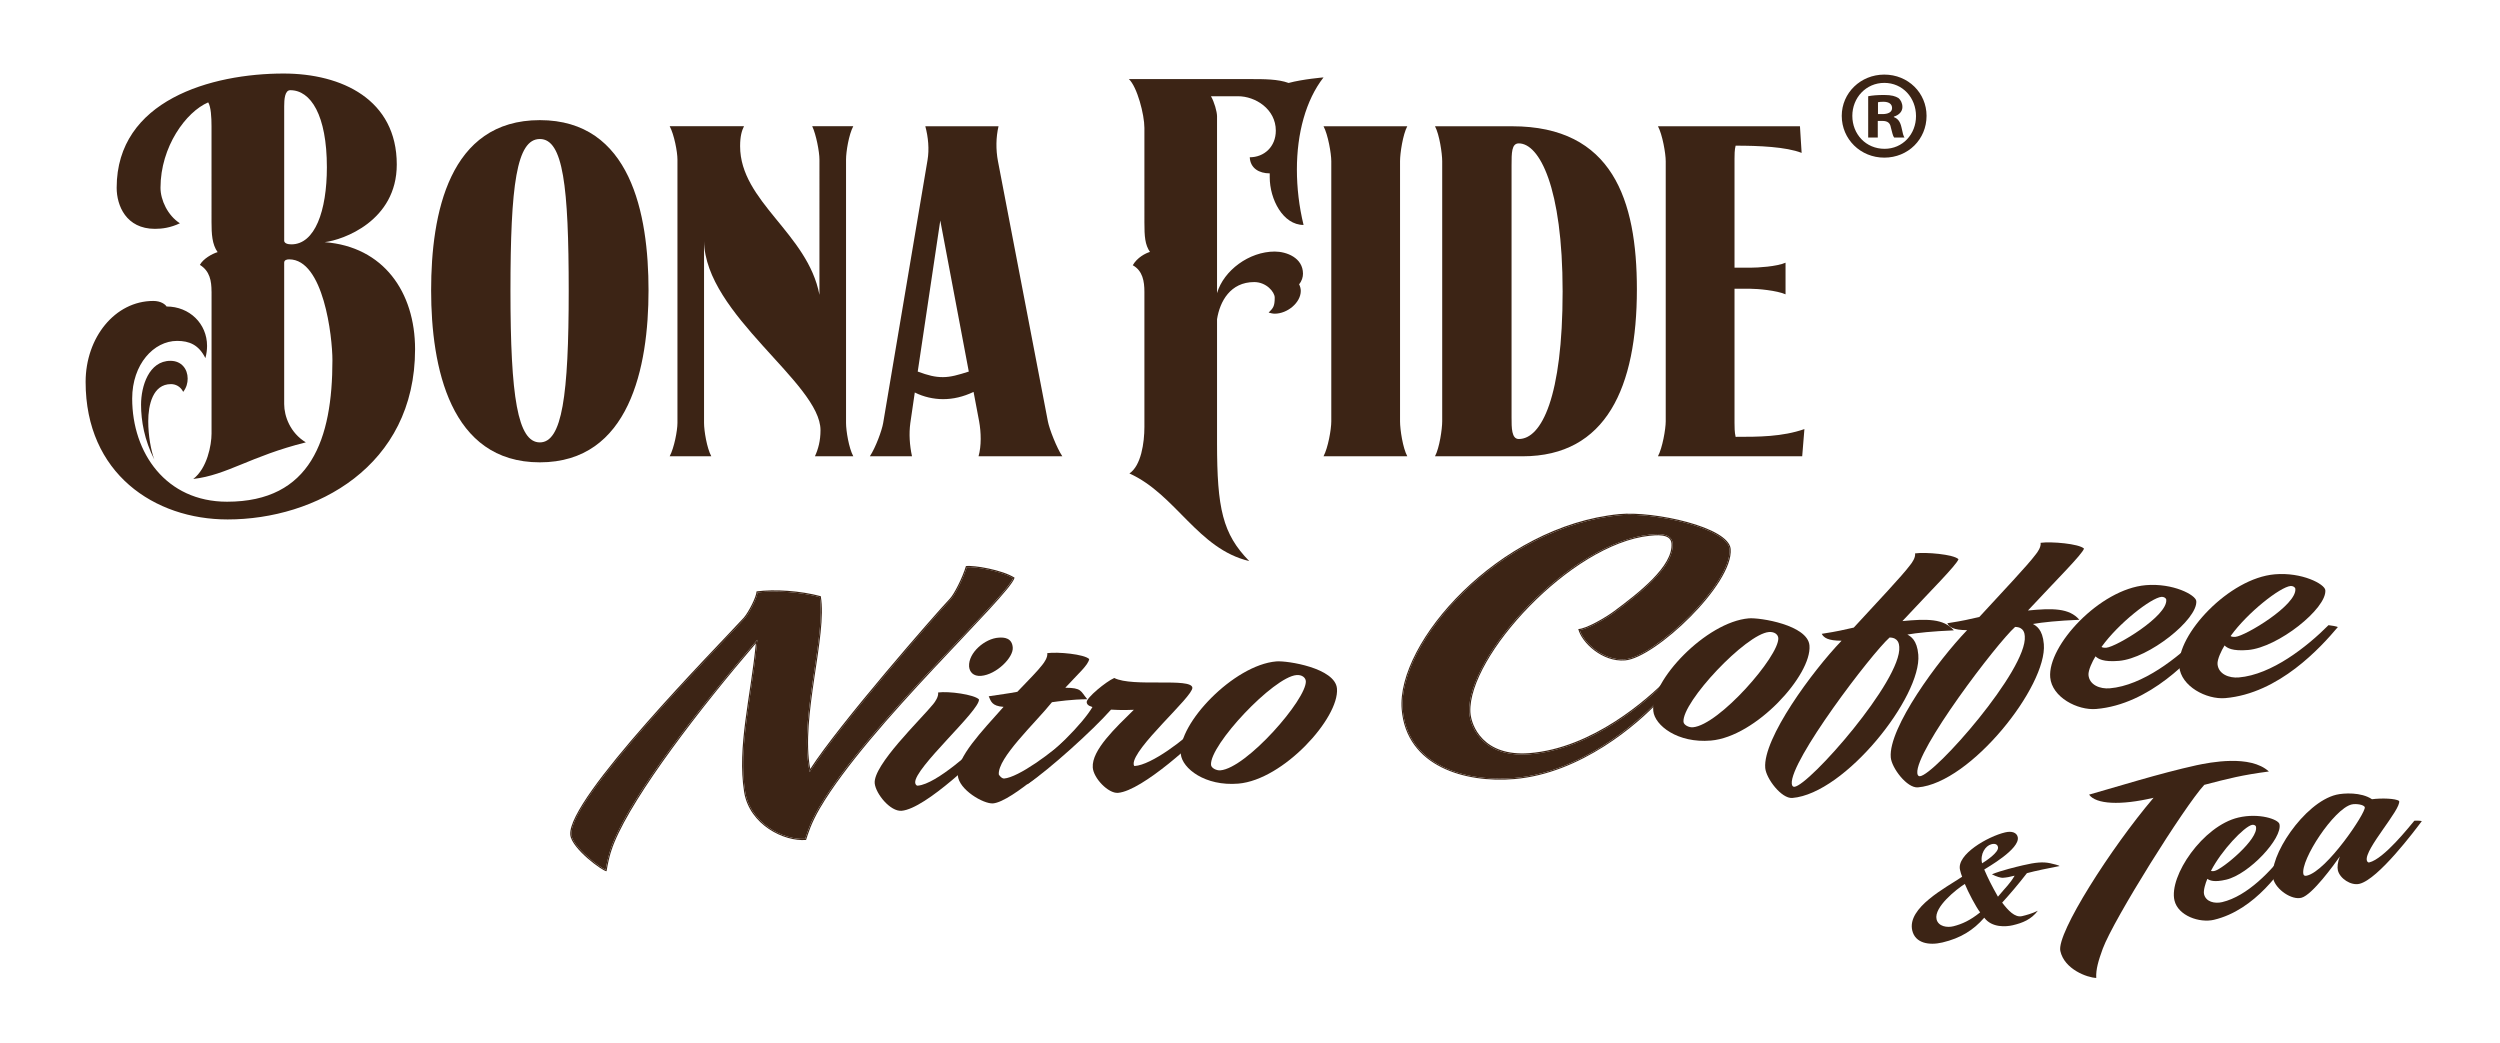 <?xml version="1.0" encoding="utf-8"?>
<!-- Generator: Adobe Illustrator 28.1.0, SVG Export Plug-In . SVG Version: 6.00 Build 0)  -->
<svg version="1.1" id="Layer_1" xmlns="http://www.w3.org/2000/svg" xmlns:xlink="http://www.w3.org/1999/xlink" x="0px" y="0px"
	 viewBox="0 0 612 255.29" style="enable-background:new 0 0 612 255.29;" xml:space="preserve">
<style type="text/css">
	.st0{fill:#3C2415;}
</style>
<g>
	<g>
		<g>
			<g>
				<path class="st0" d="M386.36,153.99c0.8,3.27,5.89,8.15,11.48,7.68c7.34-0.62,26.55-18.69,25.83-27.28
					c-0.45-5.38-18.81-9.35-27.28-8.54c-29.55,2.91-54.64,31.48-53.26,47.82c1.18,13.96,15.48,18.07,27.58,17.05
					c16.34-1.38,30.22-13.48,35.47-19.13c0.84-1.11,1.3-3.13,1.75-5.15c-4.61,4.66-18.07,16.73-33.59,17.93
					c-11.18,0.84-14.2-6.62-14.39-10.04c-0.62-13.59,24.56-41.13,43.86-43.17c1.34-0.11,5.15-0.64,5.36,1.84
					c0.47,5.59-8.04,12.14-14.02,16.6C393.1,151.13,388.33,153.93,386.36,153.99z M395.33,149.83c7.08-5.28,14.59-11.38,14.13-16.85
					c-0.05-0.61-0.3-1.1-0.73-1.46c-1.18-0.98-3.43-0.77-4.65-0.66c-0.11,0.01-0.2,0.02-0.3,0.03c-8.83,0.93-19.89,7.42-29.58,17.34
					c-9.13,9.35-14.84,19.61-14.54,26.13c0.11,2.06,1.14,5.06,3.68,7.3c2.67,2.34,6.37,3.36,11.01,3.01
					c6.74-0.52,13.81-3.12,21.02-7.71c5.46-3.48,9.69-7.29,12.06-9.61c-0.38,1.63-0.81,3.18-1.48,4.08
					c-2.73,2.94-17.14,17.51-35.28,19.03c-6.65,0.56-12.95-0.46-17.74-2.88c-5.72-2.89-9.02-7.7-9.54-13.92
					c-0.33-3.94,0.9-8.71,3.56-13.8c2.65-5.07,6.59-10.23,11.4-14.92c10.91-10.64,24.78-17.49,38.06-18.79
					c0.76-0.07,1.59-0.11,2.48-0.11c7.5,0,18.82,2.53,22.94,5.97c0.97,0.81,1.49,1.62,1.56,2.42c0.31,3.71-3.45,10-9.81,16.4
					c-2.79,2.81-5.87,5.41-8.66,7.3c-2.94,1.99-5.39,3.12-7.1,3.27c-5.15,0.44-10.05-3.86-11.09-7.15
					C388.94,153.91,393.34,151.31,395.33,149.83L395.33,149.83z"/>
				<path class="st0" d="M397.82,161.39c1.71-0.14,4.16-1.27,7.1-3.27c2.79-1.9,5.87-4.49,8.66-7.3c6.36-6.41,10.12-12.69,9.81-16.4
					c-0.07-0.8-0.59-1.61-1.56-2.42c-4.11-3.43-15.44-5.97-22.94-5.97c-0.89,0-1.72,0.04-2.48,0.11
					c-13.28,1.31-27.15,8.16-38.06,18.79c-4.81,4.69-8.75,9.85-11.4,14.92c-2.66,5.09-3.89,9.87-3.56,13.8
					c0.52,6.22,3.82,11.03,9.54,13.92c4.78,2.42,11.08,3.44,17.74,2.88c18.13-1.53,32.55-16.1,35.28-19.03
					c0.67-0.89,1.1-2.45,1.48-4.08c-2.37,2.32-6.6,6.13-12.06,9.61c-7.21,4.6-14.28,7.19-21.02,7.71
					c-4.64,0.35-8.35-0.66-11.01-3.01c-2.54-2.24-3.57-5.24-3.68-7.3c-0.3-6.52,5.41-16.78,14.54-26.13
					c9.69-9.92,20.75-16.4,29.58-17.34c0.09-0.01,0.19-0.02,0.3-0.03c1.21-0.11,3.47-0.32,4.65,0.66c0.44,0.37,0.68,0.86,0.73,1.46
					c0.46,5.47-7.05,11.56-14.13,16.85l0,0c-1.99,1.48-6.39,4.08-8.6,4.41C387.76,157.53,392.66,161.82,397.82,161.39z"/>
			</g>
			<g>
				<path class="st0" d="M418.82,181.29c-8.13,0.69-13.72-3.7-14.09-7.22c-0.77-7.4,12.95-21.82,23.39-22.7
					c2.66-0.22,14.42,1.61,14.84,6.65C443.56,165.22,429.83,180.36,418.82,181.29z M433.03,154.72
					c-5.61,0.47-21.32,17.16-20.91,21.99c0.07,0.79,1.35,1.41,2.29,1.33c6.41-0.54,21.15-17.44,20.92-21.84
					C435.26,155.33,434.4,154.61,433.03,154.72z"/>
				<path class="st0" d="M469.6,160.27c0.86,10.22-17.87,33.98-30.83,35.07c-2.66,0.22-6.42-4.75-6.64-7.34
					c-0.61-7.2,11.56-23.74,18.69-31.15c-3.34-0.01-4.34-0.72-4.86-1.69c4.15-0.64,5.14-0.94,7.85-1.53
					c5.91-6.44,11.77-12.59,13.79-15.3c0.46-0.55,1.37-1.85,1.21-2.86c2.58-0.36,9.44,0.22,10.63,1.42
					c-0.53,1.49-6.62,7.52-13.73,15.15c5.97-0.57,10.09-0.63,12.59,2.27c-5.2,0.22-9.01,0.61-11.37,1.03
					C467.7,155.79,469.29,156.6,469.6,160.27z M438.63,191.87c0.05,0.58,0.35,0.77,0.64,0.74c3.6-0.3,26.36-26.14,25.67-34.28
					c-0.05-0.65-0.19-2.23-2.37-2.27C458.06,160.08,438.09,186.34,438.63,191.87z"/>
				<path class="st0" d="M500.33,157.68c0.86,10.22-17.87,33.98-30.83,35.07c-2.66,0.22-6.42-4.75-6.64-7.34
					c-0.61-7.2,11.56-23.74,18.69-31.15c-3.33-0.01-4.34-0.72-4.85-1.69c4.15-0.64,5.14-0.94,7.84-1.53
					c5.91-6.44,11.77-12.59,13.79-15.3c0.46-0.55,1.37-1.85,1.21-2.86c2.58-0.36,9.44,0.22,10.63,1.42
					c-0.53,1.49-6.62,7.52-13.73,15.15c5.97-0.58,10.1-0.63,12.59,2.27c-5.2,0.22-9.01,0.61-11.37,1.03
					C498.44,153.2,500.03,154.01,500.33,157.68z M469.36,189.28c0.05,0.58,0.35,0.77,0.64,0.74c3.6-0.3,26.36-26.14,25.67-34.28
					c-0.05-0.65-0.19-2.23-2.37-2.27C488.79,157.49,468.82,183.75,469.36,189.28z"/>
				<path class="st0" d="M513.13,173.56c-4.53,0.38-10.82-2.86-11.24-7.75c-0.66-7.77,12.17-21.61,23.4-22.56
					c6.62-0.56,12.23,2.38,12.36,3.89c0.38,4.46-11.58,14.02-18.92,14.64c-3.89,0.33-5.12-0.51-5.75-1.11
					c-0.77,1.23-1.81,3.42-1.72,4.57c0.21,2.45,2.83,3.46,5.21,3.26c8.06-0.68,16.69-7.5,21.97-12.8c0.51,0.03,2.13,0.33,2.29,0.46
					C536.58,161.08,526.3,172.46,513.13,173.56z M515.63,158.56c2.45-0.21,15.07-7.79,14.67-11.75c-0.04-0.43-0.64-0.74-1.15-0.7
					c-2.52,0.21-10.55,6.47-14.7,12.26C514.61,158.5,515.06,158.61,515.63,158.56z"/>
				<path class="st0" d="M544.72,170.9c-4.54,0.38-10.83-2.86-11.24-7.75c-0.65-7.77,12.17-21.61,23.4-22.56
					c6.62-0.56,12.23,2.38,12.36,3.89c0.38,4.46-11.58,14.02-18.92,14.64c-3.89,0.33-5.12-0.51-5.75-1.11
					c-0.77,1.23-1.81,3.42-1.72,4.57c0.21,2.45,2.83,3.46,5.2,3.26c8.06-0.68,16.69-7.5,21.97-12.8c0.51,0.03,2.13,0.33,2.29,0.46
					C568.17,158.42,557.9,169.79,544.72,170.9z M547.23,155.9c2.45-0.21,15.07-7.79,14.67-11.75c-0.04-0.43-0.64-0.74-1.15-0.7
					c-2.52,0.21-10.55,6.47-14.7,12.26C546.21,155.84,546.65,155.95,547.23,155.9z"/>
			</g>
		</g>
		<g>
			<g>
				<path class="st0" d="M220.71,198.48c-2.74,0.23-6.29-4.11-6.58-6.7c-0.45-4.46,11.29-15.67,14.31-19.4
					c0.46-0.55,1.37-1.85,1.21-2.86c2.58-0.36,8.81,0.49,10,1.69c0.3,2.66-15.91,16.85-15.61,20.38c0.02,0.29,0.21,0.78,0.64,0.74
					c4.68-0.39,14.01-9.23,15.77-10.75c0.36-0.03,2.2,0.32,2.29,0.46C240.2,184.59,226.68,197.98,220.71,198.48z M240.18,165.45
					c-1.94,0.16-2.84-0.99-2.95-2.29c-0.21-3.39,3.92-6.86,7.23-7.06c1.44-0.12,3.27,0.09,3.46,2.39
					C248.14,160.94,243.92,165.14,240.18,165.45z"/>
				<path class="st0" d="M243.1,196.67c-2.3,0.19-8.4-3.35-8.63-6.88c-0.3-4.4,5.84-10.71,11.2-16.75
					c-2.92-0.19-3.09-1.41-3.63-2.59c3.93-0.62,4.16-0.57,7.01-1.1c2.8-2.92,5-5.13,6.11-6.6c0.46-0.55,1.37-1.86,1.21-2.86
					c2.58-0.36,9.08,0.25,10.27,1.45c-0.3,1.55-2.61,3.48-5.86,7.02c4.06,0.02,3.69,0.78,5.38,2.81c-3.91,0.04-7.06,0.52-8.64,0.73
					c-4.2,5.21-13.35,13.67-13.01,17.7c0.01,0.07,0.67,1.03,1.31,0.98c3.46-0.29,11.66-6.2,16.56-10.82
					c0.43-0.04,2.2,0.32,2.29,0.46C260.22,184.79,247.71,196.28,243.1,196.67z"/>
				<path class="st0" d="M273.69,194.09c-2.38,0.2-6.03-3.62-6.18-6.22c-0.29-4.25,5.63-9.75,10.05-14.11
					c-0.43,0.04-3.11,0.12-5.58-0.04c-4.57,5.17-15.08,14.61-20.43,18.25c-0.81-0.15-2.11-0.91-2.41-1.1
					c8.81-6.4,15.95-13.81,18.29-17.78c-1.12-0.34-1.37-0.75-1.41-1.19c-0.09-1.08,4.72-5.04,6.75-5.93
					c4.47,2.3,18.91-0.14,19.12,2.38c0.18,2.16-14.7,14.87-14.37,18.75c0.02,0.22,0.11,0.43,0.25,0.42
					c4.11-0.27,12.29-6.47,16.16-10.42c0.43-0.04,2.13,0.33,2.29,0.46C293.25,181.06,279.66,193.59,273.69,194.09z"/>
				<path class="st0" d="M303.15,191.83c-8.13,0.68-13.72-3.7-14.09-7.22c-0.77-7.4,12.95-21.82,23.39-22.7
					c2.66-0.22,14.42,1.61,14.84,6.65C327.89,175.75,314.16,190.9,303.15,191.83z M317.37,165.26
					c-5.61,0.47-21.32,17.16-20.91,21.99c0.07,0.79,1.35,1.41,2.29,1.33c6.41-0.54,21.15-17.44,20.92-21.84
					C319.59,165.87,318.73,165.14,317.37,165.26z"/>
			</g>
			<g>
				<path class="st0" d="M236.46,138.58c-0.81,2.78-2.95,7.02-4.01,8.05c-3.44,3.62-27.1,30.72-34.1,41.62
					c-2.42-12.71,4.23-32.65,2.58-42.3c-5.01-1.35-11.29-1.76-15.72-1.18c-0.09,1.47-1.97,5.06-3.11,6.41
					c-6.58,7.22-43.25,44.27-42.5,53.16c0.29,3.41,8.05,9.01,8.88,8.94c0.69-4.12,1.48-5.96,1.91-7.04
					c4.93-11.98,21.08-32.92,34.64-48.75c-1.28,13.23-4.63,25.39-2.87,36.39c1.3,8.02,9.78,12.2,15.16,11.74
					c0.5-1.5,1.22-4.06,3.41-7.79c11.93-20.38,46.55-52.05,47.64-56.41C245.39,139.5,238.42,138.31,236.46,138.58z M234.84,156.6
					c-11.43,12.1-27.08,28.67-34.36,41.1c-1.98,3.38-2.76,5.78-3.27,7.36c-0.03,0.1-0.07,0.2-0.1,0.3
					c-5.35,0.34-13.42-3.81-14.67-11.52c-1.2-7.53,0.01-15.66,1.29-24.26c0.58-3.9,1.18-7.93,1.58-12.05l0.09-0.89l-0.58,0.68
					c-6.59,7.69-28.56,33.94-34.69,48.83l-0.06,0.15c-0.44,1.09-1.16,2.88-1.81,6.64c-0.65-0.29-2.43-1.44-4.3-3.09
					c-2.47-2.17-3.96-4.19-4.07-5.52c-0.63-7.48,26.35-35.94,37.87-48.09c2.01-2.13,3.61-3.8,4.57-4.86
					c1.07-1.27,2.9-4.67,3.15-6.34c4.46-0.54,10.51-0.09,15.22,1.15c0.69,4.38-0.29,10.89-1.32,17.79
					c-1.28,8.56-2.61,17.4-1.29,24.34l0.13,0.7l0.38-0.6c7.06-11,31.02-38.38,34.06-41.57c1.09-1.05,3.19-5.24,4.03-7.99
					c2.08-0.17,8.45,0.95,11.35,2.71C247.28,143.43,241.76,149.27,234.84,156.6z"/>
				<path class="st0" d="M236.68,138.85c-0.84,2.75-2.94,6.93-4.03,7.99c-3.04,3.19-27,30.57-34.06,41.57l-0.38,0.6l-0.13-0.7
					c-1.32-6.94,0-15.78,1.29-24.34c1.03-6.89,2.01-13.41,1.32-17.79c-4.7-1.24-10.76-1.69-15.22-1.15
					c-0.25,1.67-2.07,5.07-3.15,6.34c-0.96,1.06-2.55,2.74-4.57,4.86c-11.52,12.15-38.5,40.62-37.87,48.09
					c0.11,1.34,1.6,3.35,4.07,5.52c1.87,1.65,3.65,2.8,4.3,3.09c0.65-3.75,1.38-5.55,1.81-6.64l0.06-0.15
					c6.13-14.89,28.1-41.14,34.69-48.83l0.58-0.68l-0.09,0.89c-0.4,4.12-1,8.15-1.58,12.05c-1.28,8.6-2.5,16.73-1.29,24.26
					c1.25,7.71,9.32,11.86,14.67,11.52c0.03-0.1,0.06-0.2,0.1-0.3c0.51-1.59,1.29-3.98,3.27-7.36c7.28-12.43,22.93-29,34.36-41.1
					c6.92-7.33,12.44-13.17,13.19-15.05C245.12,139.79,238.76,138.67,236.68,138.85z"/>
			</g>
		</g>
		<g>
			<path class="st0" d="M539.61,192.13c-4.79,5.17-22.16,32.86-24.86,40.12c-1.06,2.92-1.7,5.04-1.59,7.15
				c-2.23-0.08-7.81-2.12-8.79-6.6c-0.95-4.34,12.39-25.23,22.82-37.5c-8.15,1.92-14.09,1.57-15.79-0.77
				c6.57-1.85,17.27-5.21,26.31-7.2c3.26-0.69,13.15-2.65,17.71,1.53C548.79,189.74,545.63,190.56,539.61,192.13z"/>
		</g>
		<g>
			<g>
				<path class="st0" d="M541.96,225.17c-3.49,0.82-8.76-0.97-9.65-4.74c-1.41-5.98,6.98-18.25,15.62-20.29
					c5.09-1.2,9.81,0.43,10.08,1.6c0.81,3.43-7.4,12.27-13.04,13.6c-2.99,0.71-4.05,0.19-4.61-0.2c-0.46,1.04-1.02,2.87-0.81,3.76
					c0.44,1.88,2.61,2.37,4.43,1.94c6.2-1.46,12.14-7.77,15.64-12.52c0.4-0.04,1.7,0.01,1.83,0.09
					C558.79,212.73,552.1,222.78,541.96,225.17z M542.18,213.19c1.88-0.44,10.84-7.82,10.07-10.85c-0.08-0.33-0.59-0.5-0.97-0.41
					c-1.94,0.46-7.47,6.26-10.03,11.25C541.37,213.27,541.73,213.3,542.18,213.19z"/>
				<path class="st0" d="M577.59,216.36c-2.1,0.5-4.81-1.32-5.28-3.31c-0.17-0.72-0.07-2.03,0.49-3.39
					c-1.49,2.11-6.74,9.36-9.37,10.1c-2.36,0.67-6.25-1.97-6.94-4.62c-1.3-5.25,7.52-18.67,15.43-20.59c1.83-0.43,6.1-0.68,8.74,1.1
					c2.32-0.31,5.8-0.2,6.65,0.42c0.54,2.04-8.55,11.84-7.91,14.55c0.05,0.22,0.25,0.58,0.59,0.5c3.6-0.85,9.85-8.81,11.04-10.2
					c0.28-0.07,1.75,0,1.83,0.09C591.16,203.28,582.18,215.27,577.59,216.36z M575.69,196.93c-4.32,1.02-12.57,13.61-11.82,17.05
					c0.08,0.33,0.3,0.51,0.85,0.38c4.93-1.16,14.43-15.39,14.18-16.73C578.74,196.97,576.74,196.68,575.69,196.93z"/>
			</g>
			<g>
				<path class="st0" d="M496.19,213.75c-2.15,2.78-4.19,5.16-6.06,7.21c1.44,1.89,3.11,3.73,4.87,3.31
					c0.86-0.2,2.46-0.62,3.86-1.32c-1.64,2.16-3.75,2.99-6.14,3.55c-1.6,0.38-5.09,0.66-6.96-1.83c-0.01-0.04-0.01-0.04-0.04,0.01
					c-2.63,3.02-5.76,4.99-10.22,6.04c-3.25,0.77-6.64,0.2-7.38-2.93c-1.33-5.63,8.37-10.56,12.21-13.16
					c-0.21-0.53-0.35-0.95-0.52-1.69c-0.89-3.76,6.83-8.18,11.05-9.17c1.64-0.39,2.82,0.04,3.08,1.13c0.65,2.94-7.6,7.53-8.2,7.96
					c0.99,2.28,1.71,3.73,3.33,6.61c0.05,0.03,0.05,0.03,0.08-0.02c2.09-2.52,2.77-2.97,4.01-5.04c0,0,0,0-0.05-0.03
					c-1.16,0.31-1.88,0.44-2.85,0.51c-0.45,0.02-1.56-0.29-2.64-0.86c2.29-0.95,5.97-1.82,7.57-2.2c3.17-0.75,4.95-0.88,6.69-0.51
					c0.91,0.2,2.19,0.52,2.31,0.69C501.98,212.43,498.04,213.23,496.19,213.75z M480.99,216.39c-2.01,1.26-7.62,5.68-6.92,8.65
					c0.42,1.76,2.6,2.11,4.16,1.7c2.1-0.54,4.04-1.41,6.51-3.39C483.73,222.06,481.78,218.35,480.99,216.39z M489.11,207.37
					c-0.14-0.75-0.84-0.92-1.65-0.69c-1.44,0.38-2.78,2.39-2.25,4.66C486.08,210.81,489.37,208.67,489.11,207.37z"/>
			</g>
		</g>
	</g>
	<g>
		<g>
			<path class="st0" d="M51.78,71.36c0-2.58-0.41-5.02-2.85-6.52c0.81-1.49,2.99-2.72,4.34-3.12c-1.36-1.9-1.49-4.48-1.49-7.33V30.9
				c0-2.17-0.14-4.75-0.81-5.84c-5.43,2.31-11.68,10.86-11.68,20.91c0,2.99,1.77,6.79,4.75,8.69c-2.31,1.09-4.34,1.36-6.11,1.36
				c-7.06,0-9.37-5.7-9.37-10.05C28.56,24.52,51.78,18,69.43,18c14.26,0,27.7,6.38,27.7,22.27c0,13.85-13.17,18.47-17.65,19.01
				c14.39,1.09,22.13,12.22,22.13,26.2c0,28.78-24.44,41.68-45.89,41.68c-17.92,0-34.76-11.27-34.76-33.67
				c0-10.86,7.2-19.82,16.56-19.82c1.9,0,2.94,0.86,3.26,1.36c5.61,0,9.91,4.21,9.91,9.64c0,0.95-0.14,2.04-0.41,2.99
				c-1.63-3.26-3.94-4.21-6.92-4.21c-5.7,0-11,5.7-11,14.12c0,13.31,8.28,25.25,23.22,25.25c20.55,0,25.8-15.34,25.8-34.62
				c0-5.84-2.17-24.71-10.59-24.71c-0.54,0-1.22,0.14-1.22,0.81v34.62c0,2.99,1.49,7.06,5.3,9.37c-13.58,3.39-19.28,8.01-27.56,8.96
				c3.39-2.58,4.48-8.28,4.48-11.13V71.36z M34.53,99.06c0-4.48,1.9-10.73,7.2-10.73c2.72,0,4.21,2.04,4.21,4.34
				c0,1.09-0.27,2.17-1.09,3.26c-0.68-1.36-1.9-1.9-2.99-1.9c-4.48,0-5.57,5.16-5.57,9.1c0,3.53,0.68,7.2,1.49,9.37
				C35.35,107.75,34.53,103,34.53,99.06z M69.56,58.87c0,0.68,0.81,0.95,1.77,0.95c5.75,0,8.69-8.15,8.69-18.87
				c0-12.76-3.94-18.87-8.96-18.87c-1.36,0-1.49,2.31-1.49,3.94V58.87z"/>
			<path class="st0" d="M105.54,71.09c0-18.74,4.34-41.68,26.61-41.68c22.27,0,26.61,22.95,26.61,41.68
				c0,18.74-4.62,42.09-26.61,42.09C110.16,113.18,105.54,89.83,105.54,71.09z M139.22,71.23c0-25.66-1.36-37.2-7.06-37.2
				c-5.7,0-7.2,11.27-7.2,37.2s1.77,37.07,7.2,37.07C137.59,108.29,139.22,96.89,139.22,71.23z"/>
			<path class="st0" d="M199.5,111.69c0.81-1.77,1.36-3.8,1.36-6.38c0-11.54-28.24-28.24-28.51-46.3v44.53
				c0,1.9,0.68,6.11,1.77,8.15h-10.18c1.09-2.04,1.9-6.25,1.9-8.15V39.05c0-1.9-0.81-6.11-1.9-8.15h18.19
				c-0.54,1.09-0.95,2.44-0.95,4.89c0,13.58,16.56,21.32,19.42,36.39V39.05c0-1.9-0.81-6.11-1.77-8.15h10.05
				c-1.09,2.04-1.77,6.25-1.77,8.15v64.49c0,1.9,0.68,6.11,1.77,8.15H199.5z"/>
			<path class="st0" d="M239.55,111.69c0.72-2.58,0.63-5.84,0.14-8.55l-1.36-7.2c-2.58,1.22-5.02,1.77-7.47,1.77
				c-2.31,0-4.75-0.54-6.92-1.63l-1.09,7.47c-0.36,2.62-0.18,5.43,0.41,8.15h-10.32c1.36-2.04,2.94-6.25,3.26-8.15l10.86-64.36
				c0.45-2.62,0.18-5.61-0.54-8.28h17.92c-0.63,2.67-0.68,5.7-0.14,8.55l12.22,63.68c0.36,1.9,2.17,6.52,3.53,8.55H239.55z
				 M230.18,53.98l-5.52,36.98c2.58,0.95,4.21,1.36,6.16,1.36c1.95,0,3.76-0.54,6.34-1.36L230.18,53.98z"/>
			<path class="st0" d="M280.15,71.45c0-2.58-0.41-5.16-2.85-6.52c1.09-1.9,3.12-2.94,4.21-3.26c-1.22-1.76-1.36-3.8-1.36-7.2V31.31
				c0-3.26-1.77-10.05-3.8-11.95h29.73c3.4,0,6.79,0,9.37,0.95c3.53-0.95,8.55-1.36,8.55-1.36c-4.34,5.57-6.52,13.71-6.52,22.54
				c0,4.48,0.54,9.1,1.63,13.58c-5.02,0-8.28-6.25-8.28-11.68c0-0.27,0-0.68,0-0.95c-2.58,0-4.75-1.22-4.89-3.94
				c3.53,0,6.38-2.58,6.38-6.52c0-5.29-5.02-8.42-9.23-8.42h-6.65c0.81,1.36,1.49,3.8,1.49,4.89v43.31
				c1.63-5.57,7.88-10.18,14.12-10.18c2.85,0,6.92,1.49,6.92,5.43c0,0.81-0.27,1.77-0.95,2.58c0.27,0.54,0.41,1.09,0.41,1.63
				c0,2.85-3.26,5.57-6.38,5.57c-0.54,0-0.95-0.14-1.49-0.27c1.09-1.09,1.49-1.49,1.49-3.67c0-1.36-2.04-3.8-5.02-3.8
				c-5.84,0-8.42,4.75-9.1,9.1v30.28c0,16.02,1.36,22.27,7.88,28.92c-12.63-2.99-17.92-16.29-29.33-21.45
				c2.85-1.9,3.67-7.47,3.67-11.4V71.45z"/>
			<path class="st0" d="M324,111.69c1.09-2.04,1.9-6.52,1.9-8.55V39.46c0-1.9-0.81-6.52-1.9-8.55h20.5
				c-1.09,2.04-1.77,6.65-1.77,8.55v63.68c0,2.04,0.68,6.52,1.77,8.55H324z"/>
			<path class="st0" d="M351.29,111.69c1.09-2.04,1.76-6.65,1.76-8.55V39.46c0-1.9-0.68-6.52-1.76-8.55h18.87
				c24.58,0,30.55,18.06,30.55,39.92c0,23.9-7.47,40.87-27.97,40.87H351.29z M370.03,102.18c0,2.58,0,5.29,1.77,5.29
				c5.57,0,10.73-10.32,10.73-36.12c0-25.52-5.7-36.25-10.73-36.25c-1.77,0-1.77,2.31-1.77,5.43V102.18z"/>
			<path class="st0" d="M405.87,111.69c1.09-2.04,1.9-6.65,1.9-8.55V39.46c0-1.9-0.81-6.52-1.9-8.55h34.76l0.41,6.52
				c-3.8-1.49-10.45-1.77-16.16-1.77c-0.27,0.95-0.27,2.44-0.27,3.12v26.75h3.94c1.77,0,6.38-0.27,8.55-1.22v7.74
				c-2.17-0.95-6.79-1.36-8.55-1.36h-3.94v32.86c0,0.81,0,2.31,0.27,3.39c5.57,0,11.41,0,16.84-1.9l-0.54,6.65H405.87z"/>
		</g>
		<g>
			<path class="st0" d="M471.62,28.36c0,5.73-4.5,10.23-10.35,10.23c-5.79,0-10.41-4.5-10.41-10.23c0-5.61,4.62-10.1,10.41-10.1
				C467.13,18.26,471.62,22.76,471.62,28.36z M453.45,28.36c0,4.5,3.33,8.07,7.89,8.07c4.44,0,7.7-3.57,7.7-8.01
				c0-4.5-3.27-8.13-7.76-8.13S453.45,23.93,453.45,28.36z M459.67,33.66h-2.34v-10.1c0.92-0.19,2.22-0.31,3.88-0.31
				c1.91,0,2.77,0.31,3.51,0.74c0.55,0.43,0.99,1.23,0.99,2.22c0,1.11-0.86,1.97-2.09,2.34v0.12c0.99,0.37,1.54,1.11,1.85,2.46
				c0.31,1.54,0.49,2.16,0.74,2.53h-2.53c-0.31-0.37-0.49-1.29-0.8-2.46c-0.18-1.11-0.8-1.6-2.09-1.6h-1.11V33.66z M459.73,27.93
				h1.11c1.29,0,2.34-0.43,2.34-1.48c0-0.92-0.68-1.54-2.16-1.54c-0.62,0-1.05,0.06-1.29,0.12V27.93z"/>
		</g>
	</g>
</g>
</svg>
